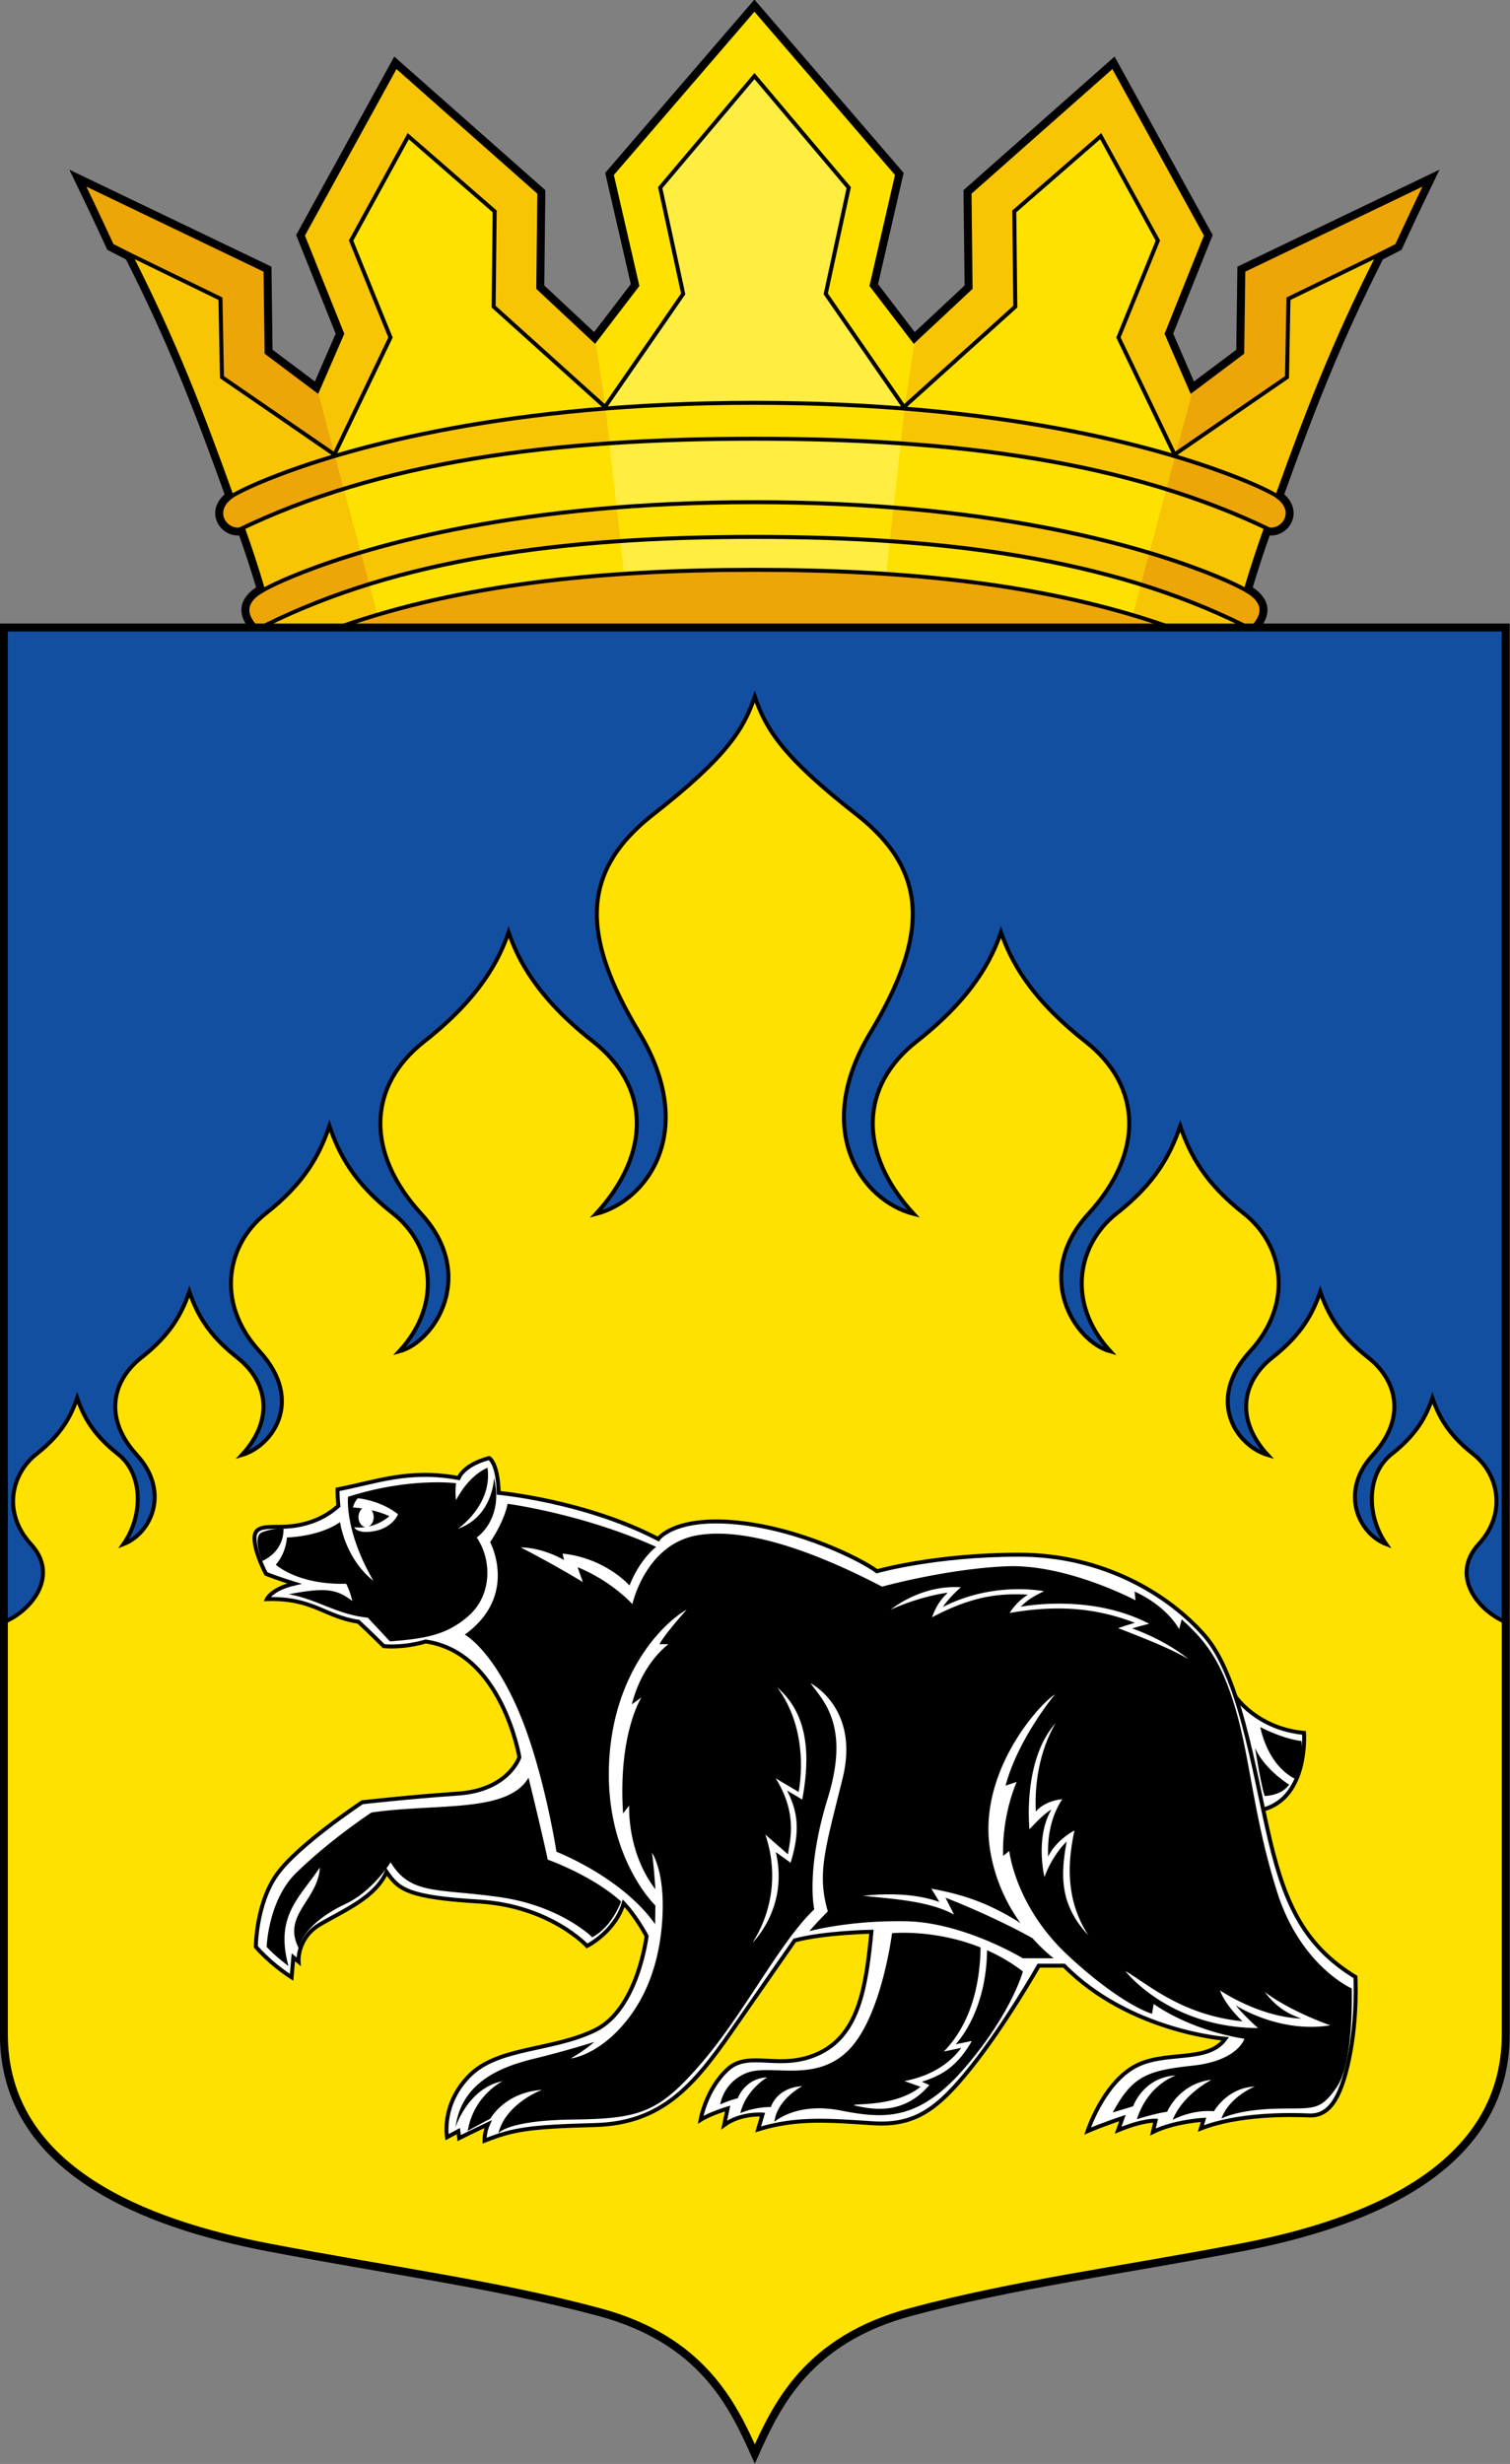 <?xml version="1.0" encoding="UTF-8" standalone="no"?>
<svg
   xmlns:dc="http://purl.org/dc/elements/1.1/"
   xmlns:cc="http://creativecommons.org/ns#"
   xmlns:rdf="http://www.w3.org/1999/02/22-rdf-syntax-ns#"
   xmlns:svg="http://www.w3.org/2000/svg"
   xmlns="http://www.w3.org/2000/svg"
   xmlns:sodipodi="http://sodipodi.sourceforge.net/DTD/sodipodi-0.dtd"
   xmlns:inkscape="http://www.inkscape.org/namespaces/inkscape"
   width="380"
   height="620"
   viewBox="0 0 100.542 164.042"
   version="1.1"
   id="svg847"
   sodipodi:docname="karhum.svg"
   inkscape:version="1.0.2 (e86c870879, 2021-01-15, custom)">
  <rect x="0" y="0" width="100.542" height="164.042" fill="#808080" stroke="none"/>
  <defs
     id="defs841" />
  <sodipodi:namedview
     id="base"
     pagecolor="#ffffff"
     bordercolor="#666666"
     borderopacity="1.0"
     inkscape:pageopacity="0.0"
     inkscape:pageshadow="2"
     inkscape:zoom="0.7"
     inkscape:cx="428.45663"
     inkscape:cy="304.67717"
     inkscape:document-units="px"
     inkscape:current-layer="layer1"
     inkscape:document-rotation="0"
     showgrid="false"
     inkscape:snap-smooth-nodes="true"
     inkscape:showpageshadow="false"
     borderlayer="true"
     units="px"
     inkscape:window-width="1920"
     inkscape:window-height="1017"
     inkscape:window-x="-8"
     inkscape:window-y="-4"
     inkscape:window-maximized="1"
     inkscape:snap-global="true" />
  <g
     inkscape:label="Layer 1"
     inkscape:groupmode="layer"
     id="layer1"
     transform="translate(-47.778,-32.884)">
    <g
       id="g1385"
       inkscape:transform-center-x="2.6121897"
       inkscape:transform-center-y="7.9707106"
       style="stroke-width:1.015"
       transform="matrix(0.989,0,0,0.981,18.842,-28.318)" />
    <g
       id="g1429"
       inkscape:transform-center-x="7.8853022"
       inkscape:transform-center-y="2.6169913"
       transform="matrix(0.7,0.696,-0.698,0.694,187.275,-24.247)"
       style="stroke-width:1.015" />
    <g
       id="g1433"
       inkscape:transform-center-x="7.9707103"
       inkscape:transform-center-y="-2.6121908"
       transform="matrix(0,0.984,-0.987,0,303.479,97.047)"
       style="stroke-width:1.015" />
    <g
       id="g1437"
       inkscape:transform-center-x="2.6169913"
       inkscape:transform-center-y="-7.8853041"
       transform="matrix(-0.7,0.696,-0.698,-0.694,299.385,264.512)"
       style="stroke-width:1.015" />
    <g
       id="g1542"
       transform="matrix(1,0,0,0.999,-0.006,0.03)"
       style="stroke-width:1">
      <path
         style="font-variation-settings:normal;vector-effect:none;fill:#ffe100;fill-opacity:1;stroke:none;stroke-width:0.529;stroke-linecap:butt;stroke-linejoin:miter;stroke-miterlimit:4;stroke-dasharray:none;stroke-dashoffset:0;stroke-opacity:1;stop-color:#000000"
         d="m 148.043,74.708 v 93.748 c 0,9.064 -9.494,12.655 -17.631,14.209 -8.137,1.554 -15.107,2.456 -21.977,4.297 -6.87,1.841 -8.922,6.178 -10.392,9.465 -1.47,-3.288 -3.522,-7.625 -10.392,-9.465 -6.87,-1.841 -13.84,-2.742 -21.977,-4.297 -8.137,-1.554 -17.631,-5.145 -17.631,-14.209 V 74.708 Z"
         id="path1499"
         sodipodi:nodetypes="cszzczzscc" />
      <g
         id="g1908"
         transform="matrix(0.989,0,0,0.981,19.124,-28.318)"
         style="stroke-width:1.015">
        <path
           style="font-variation-settings:normal;opacity:1;vector-effect:none;fill:#ffe100;fill-opacity:1;stroke:none;stroke-width:0.537;stroke-linecap:butt;stroke-linejoin:miter;stroke-miterlimit:4;stroke-dasharray:none;stroke-dashoffset:0;stroke-opacity:1;stop-color:#000000;stop-opacity:1"
           d="m 113.443,105.083 c 1.322,-1.45 0.125,-2.331 -0.44,-2.675 0.466,-1.56 0.847,-2.727 1.277,-3.939 1.181,0.274 2.274,-1.309 0.844,-2.412 2.039,-5.713 3.772,-10.298 6.756,-16.241 l 1.25,-0.649 c 0,0 1.112,-2.444 2.188,-4.673 l -12.767,6.183 -0.072,5.607 -3.228,2.444 -1.578,-3.666 2.654,-6.686 -6.384,-11.718 -9.827,8.771 0.072,6.47 -3.658,3.451 -2.726,-3.595 1.721,-7.549 -9.755,-11.431 -9.755,11.431 1.721,7.549 -2.726,3.595 -3.658,-3.451 0.072,-6.47 -9.827,-8.771 -6.384,11.718 2.654,6.686 -1.578,3.666 -3.228,-2.444 -0.072,-5.607 -12.767,-6.183 c 1.076,2.229 2.188,4.673 2.188,4.673 l 1.25,0.649 c 2.984,5.943 4.717,10.527 6.756,16.241 -1.43,1.103 -0.337,2.686 0.844,2.412 0.43,1.212 0.81,2.379 1.277,3.939 -0.564,0.345 -1.762,1.225 -0.44,2.675"
           id="path1876"
           sodipodi:nodetypes="ccccccccccccccccccccccccccccccccccccc" />
        <path
           id="path1851"
           style="font-variation-settings:normal;opacity:1;vector-effect:none;fill:#ffed42;fill-opacity:1;stroke:none;stroke-width:0.958;stroke-linecap:butt;stroke-linejoin:miter;stroke-miterlimit:4;stroke-dasharray:none;stroke-dashoffset:0;stroke-opacity:1;stop-color:#000000;stop-opacity:1"
           d="m 198.66,-138.445 -23.699,28.246 5.783,26.883 -19.617,29.078 c 11.415,-0.918 23.834,-1.494 37.533,-1.494 13.699,0 26.118,0.577 37.533,1.494 l -19.617,-29.078 5.783,-26.883 z m 0,91.805 c -12.682,0 -24.754,0.54 -36.543,1.361 l 1.775,16.082 c 10.605,-0.847 22.117,-1.375 34.768,-1.375 12.65,0 24.163,0.528 34.768,1.375 l 1.775,-16.082 c -11.789,-0.821 -23.861,-1.361 -36.543,-1.361 z m 0,24.85 c 0,0 -22.024,0.419 -33.812,1.24 l 1.775,16.082 c 10.605,-0.847 32.037,-1.254 32.037,-1.254 0,0 21.432,0.407 32.037,1.254 l 1.775,-16.082 c -11.789,-0.821 -33.812,-1.24 -33.812,-1.24 z"
           transform="matrix(0.268,0,0,0.268,26.575,104.713)" />
        <path
           id="path1782"
           style="font-variation-settings:normal;opacity:1;vector-effect:none;fill:#f7c504;fill-opacity:1;stroke:none;stroke-width:1.002;stroke-linecap:butt;stroke-linejoin:miter;stroke-miterlimit:4;stroke-dasharray:none;stroke-dashoffset:0;stroke-opacity:1;stop-color:#000000;stop-opacity:1"
           d="m 108.393,-141.785 -23.84,43.66 9.912,24.91 -5.893,13.662 -17.609,-3.582 -0.758,-22.729 -41.52,-26.67 c 3.904,8.248 8.055,17.355 8.055,17.355 l 4.67,2.418 c 11.144,22.142 17.615,39.223 25.23,60.51 -5.339,4.109 -1.257,10.009 3.154,8.986 1.605,4.516 3.027,8.865 4.768,14.678 -2.107,1.284 -6.581,4.564 -1.643,9.967 h 27.125 l 3.807,-3.23 -2.104,-7.945 c 19.109,-5.963 40.288,-9.19 63.1,-10.756 l -0.955,-8.646 c -28.214,2.254 -49.43,6.962 -64.248,11.457 l -4.275,-16.146 c 20.199,-6.29 42.606,-9.71 66.748,-11.393 l -0.99,-8.959 c -30.005,2.412 -52.412,7.399 -67.943,12.1 l -0.133,-0.502 14.104,-29.627 -9.91,-24.531 14.369,-26.426 21.732,19.041 -0.268,24.107 28,25.391 -2.596,-17.457 L 144.822,-85 l 0.268,-24.107 z m 180.535,0 -36.697,32.678 0.268,24.107 -13.66,12.857 -2.596,17.457 28,-25.391 -0.268,-24.107 21.732,-19.041 14.369,26.426 -9.91,24.531 14.104,29.627 -0.133,0.502 c -15.531,-4.701 -37.938,-9.688 -67.943,-12.1 l -0.99,8.959 c 24.142,1.682 46.549,5.103 66.748,11.393 l -4.275,16.146 c -14.818,-4.495 -36.034,-9.203 -64.248,-11.457 l -0.955,8.646 c 22.811,1.566 43.991,4.793 63.1,10.756 l -2.104,7.945 3.807,3.23 h 27.125 c 4.938,-5.402 0.465,-8.683 -1.643,-9.967 1.741,-5.813 3.163,-10.162 4.768,-14.678 4.411,1.023 8.493,-4.877 3.154,-8.986 7.615,-21.287 14.087,-38.368 25.23,-60.51 l 4.67,-2.418 c 0,0 4.151,-9.108 8.055,-17.355 l -41.52,26.67 -0.758,22.729 -17.609,3.582 -5.893,-13.662 9.912,-24.91 z"
           transform="matrix(0.268,0,0,0.268,26.575,104.713)" />
        <path
           id="path1778"
           style="font-variation-settings:normal;opacity:1;vector-effect:none;fill:#eda608;fill-opacity:1;stroke:none;stroke-width:1.002;stroke-linecap:butt;stroke-linejoin:miter;stroke-miterlimit:4;stroke-dasharray:none;stroke-dashoffset:0;stroke-opacity:1;stop-color:#000000;stop-opacity:1"
           d="m 28.572,-112.59 8.578,17.158 27.262,13.359 0.363,19.852 28.275,19.58 L 88.572,-59.553 76.518,-68.66 76.25,-89.553 Z m 340.176,0 -47.678,23.037 -0.268,20.893 -12.055,9.107 -4.479,16.912 28.275,-19.58 0.363,-19.852 27.262,-13.359 z M 93.184,-42.139 c -5.322,1.611 -10.45,3.236 -14.123,4.645 -8.408,3.223 -11.484,5.146 -12.822,5.982 -2.584,1.867 -3.145,6.688 2.557,8.049 8.401,-4.118 17.29,-7.533 26.574,-10.424 z m 210.953,0 -2.186,8.252 c 9.284,2.891 18.173,6.306 26.574,10.424 5.702,-1.361 5.141,-6.182 2.557,-8.049 -1.339,-0.837 -4.414,-2.759 -12.822,-5.982 -3.674,-1.408 -8.801,-3.034 -14.123,-4.645 z M 99.645,-17.74 c -5.487,1.664 -10.555,3.333 -14.266,4.783 -7.963,3.113 -10.877,4.971 -12.145,5.779 -3.877,3.524 -1.125,7.674 -1.125,7.674 l 3.547,0.102 C 83.897,-3.521 92.611,-6.944 101.748,-9.795 Z m 198.031,0 -2.104,7.945 c 9.137,2.851 17.851,6.274 26.092,10.393 l 3.547,-0.102 c 0,0 2.752,-4.15 -1.125,-7.674 -1.268,-0.808 -4.181,-2.666 -12.145,-5.779 -3.71,-1.451 -8.779,-3.119 -14.266,-4.783 z"
           transform="matrix(0.268,0,0,0.268,26.575,104.713)" />
        <path
           style="font-variation-settings:normal;opacity:1;vector-effect:none;fill:none;fill-opacity:1;stroke:#000000;stroke-width:0.269;stroke-linecap:butt;stroke-linejoin:miter;stroke-miterlimit:4;stroke-dasharray:none;stroke-dashoffset:0;stroke-opacity:1;stop-color:#000000;stop-opacity:1"
           d="m 36.523,79.099 7.3,3.586 0.097,5.328 7.572,5.255 3.777,-7.951 -2.654,-6.584 3.848,-7.092 5.82,5.111 -0.072,6.47 7.498,6.815 5.266,-7.684 -1.548,-7.215 6.346,-7.581 6.346,7.581 -1.548,7.215 5.266,7.684 7.498,-6.815 -0.072,-6.47 5.82,-5.111 3.848,7.092 -2.654,6.584 3.777,7.951 7.572,-5.255 0.097,-5.328 7.3,-3.586"
           id="path1750"
           sodipodi:nodetypes="ccccccccccccccccccccccccc" />
        <path
           style="font-variation-settings:normal;opacity:1;vector-effect:none;fill:none;fill-opacity:1;stroke:#000000;stroke-width:0.537;stroke-linecap:butt;stroke-linejoin:miter;stroke-miterlimit:4;stroke-dasharray:none;stroke-dashoffset:0;stroke-opacity:1;stop-color:#000000;stop-opacity:1"
           d="m 113.443,105.083 c 1.322,-1.45 0.125,-2.331 -0.44,-2.675 0.466,-1.56 0.847,-2.727 1.277,-3.939 1.181,0.274 2.274,-1.309 0.844,-2.412 2.039,-5.713 3.772,-10.298 6.756,-16.241 l 1.25,-0.649 c 0,0 1.112,-2.444 2.188,-4.673 l -12.767,6.183 -0.072,5.607 -3.228,2.444 -1.578,-3.666 2.654,-6.686 -6.384,-11.718 -9.827,8.771 0.072,6.47 -3.658,3.451 -2.726,-3.595 1.721,-7.549 -9.755,-11.431 -9.755,11.431 1.721,7.549 -2.726,3.595 -3.658,-3.451 0.072,-6.47 -9.827,-8.771 -6.384,11.718 2.654,6.686 -1.578,3.666 -3.228,-2.444 -0.072,-5.607 -12.767,-6.183 c 1.076,2.229 2.188,4.673 2.188,4.673 l 1.25,0.649 c 2.984,5.943 4.717,10.527 6.756,16.241 -1.43,1.103 -0.337,2.686 0.844,2.412 0.43,1.212 0.81,2.379 1.277,3.939 -0.564,0.345 -1.762,1.225 -0.44,2.675"
           id="path1763"
           sodipodi:nodetypes="ccccccccccccccccccccccccccccccccccccc" />
        <path
           style="font-variation-settings:normal;opacity:1;vector-effect:none;fill:#eda608;fill-opacity:1;stroke:#000000;stroke-width:0.269;stroke-linecap:butt;stroke-linejoin:miter;stroke-miterlimit:4;stroke-dasharray:none;stroke-dashoffset:0;stroke-opacity:1;stop-color:#000000;stop-opacity:1"
           d="m 107.541,104.926 c -7.98,-2.809 -17.289,-3.825 -27.769,-3.825 -10.48,0 -19.789,1.017 -27.769,3.825 z"
           id="path1769"
           sodipodi:nodetypes="czcc" />
        <path
           id="path1767"
           style="font-variation-settings:normal;opacity:1;vector-effect:none;fill:none;fill-opacity:1;stroke:#000000;stroke-width:0.269;stroke-linecap:butt;stroke-linejoin:miter;stroke-miterlimit:4;stroke-dasharray:none;stroke-dashoffset:0;stroke-opacity:1;stop-color:#000000;stop-opacity:1"
           d="m 114.548,98.415 c -9.534,-4.683 -21.228,-6.221 -34.775,-6.221 -13.547,0 -25.241,1.537 -34.775,6.221 m 1.837,6.457 c 9.03,-4.524 20.106,-6.009 32.938,-6.009 12.832,0 23.908,1.485 32.938,6.009 m -66.525,-2.087 c 0.339,-0.217 1.12,-0.715 3.252,-1.551 4.685,-1.836 14.597,-4.728 30.335,-4.728 15.737,0 25.649,2.892 30.335,4.728 2.132,0.836 2.913,1.334 3.252,1.551 M 44.312,96.255 c 0.358,-0.225 1.182,-0.74 3.434,-1.605 4.947,-1.901 15.412,-4.895 32.027,-4.895 16.615,0 27.08,2.994 32.027,4.895 2.251,0.865 3.075,1.381 3.434,1.605" />
      </g>
      <path
         style="font-variation-settings:normal;opacity:1;vector-effect:none;fill:#124fa1;fill-opacity:1;stroke:#000000;stroke-width:0.265;stroke-linecap:butt;stroke-linejoin:miter;stroke-miterlimit:4;stroke-dasharray:none;stroke-dashoffset:0;stroke-opacity:1;stop-color:#000000;stop-opacity:1"
         d="m 104.814,87.164 c 4.888,3.83 4.777,8.138 0.909,14.574 -3.868,6.436 -0.599,11.153 2.899,12.051 -3.728,-4.079 -3.6,-8.518 0.193,-11.496 3.793,-2.978 5.021,-5.535 5.62,-7.283 0.599,1.748 1.827,4.305 5.62,7.283 3.793,2.978 3.921,7.418 0.193,11.496 -3.728,4.079 -0.903,8.522 1.469,9.159 -2.983,-3.263 -2.172,-7.162 0.419,-9.197 2.591,-2.035 3.571,-3.899 4.231,-5.827 0.66,1.928 1.64,3.792 4.231,5.827 2.591,2.035 3.401,5.934 0.419,9.197 -2.983,3.263 -0.888,6.294 1.175,6.902 -2.245,-2.456 -1.635,-4.966 0.315,-6.498 1.95,-1.532 2.688,-2.935 3.185,-4.386 0.497,1.451 1.235,2.855 3.185,4.386 1.95,1.532 2.561,4.042 0.315,6.498 -2.245,2.456 -0.951,5.235 0.885,5.941 -1.347,-1.952 -1.294,-4.697 0.369,-6.002 1.663,-1.306 2.292,-2.502 2.715,-3.739 0.424,1.237 1.053,2.433 2.715,3.739 1.663,1.306 2.283,3.908 0.369,6.002 -1.914,2.094 -0.066,4.421 1.796,5.203 V 74.708 H 48.043 v 66.287 c 1.862,-0.782 3.71,-3.109 1.796,-5.203 -1.914,-2.094 -1.294,-4.697 0.369,-6.002 1.663,-1.306 2.292,-2.502 2.715,-3.739 0.424,1.237 1.053,2.433 2.715,3.739 1.663,1.306 1.716,4.05 0.369,6.002 1.835,-0.706 3.13,-3.485 0.885,-5.941 -2.245,-2.456 -1.635,-4.966 0.315,-6.498 1.95,-1.532 2.688,-2.935 3.185,-4.386 0.497,1.451 1.235,2.855 3.185,4.386 1.95,1.532 2.561,4.042 0.315,6.498 2.063,-0.608 4.158,-3.639 1.175,-6.902 -2.983,-3.263 -2.172,-7.162 0.419,-9.197 2.591,-2.035 3.571,-3.899 4.231,-5.827 0.66,1.928 1.64,3.792 4.231,5.827 2.591,2.035 3.401,5.934 0.419,9.197 2.372,-0.637 5.197,-5.081 1.469,-9.159 -3.728,-4.079 -3.6,-8.518 0.193,-11.496 3.793,-2.978 5.021,-5.535 5.62,-7.283 0.599,1.748 1.827,4.305 5.62,7.283 3.793,2.978 3.921,7.418 0.193,11.496 3.499,-0.899 6.768,-5.615 2.899,-12.051 -3.868,-6.436 -3.979,-10.745 0.909,-14.574 4.888,-3.83 6.014,-5.647 6.771,-7.852 0.757,2.205 1.882,4.022 6.771,7.852 z"
         id="path1368"
         sodipodi:nodetypes="zzczczzczczzczczzczczzcccczzczczzczczzczczzczczzcz" />
      <path
         style="font-variation-settings:normal;vector-effect:none;fill:none;fill-opacity:1;stroke:#000000;stroke-width:0.529;stroke-linecap:butt;stroke-linejoin:miter;stroke-miterlimit:4;stroke-dasharray:none;stroke-dashoffset:0;stroke-opacity:1;stop-color:#000000"
         d="m 148.043,74.708 v 93.748 c 0,9.064 -9.494,12.655 -17.631,14.209 -8.137,1.554 -15.107,2.456 -21.977,4.297 -6.87,1.841 -8.922,6.178 -10.392,9.465 -1.47,-3.288 -3.522,-7.625 -10.392,-9.465 -6.87,-1.841 -13.84,-2.742 -21.977,-4.297 -8.137,-1.554 -17.631,-5.145 -17.631,-14.209 V 74.708 Z"
         id="path1291"
         sodipodi:nodetypes="cszzczzscc" />
      <g
         id="g1480"
         transform="matrix(0.579,0,0,0.579,-84.862,62.428)"
         style="stroke-width:0.457;stroke-miterlimit:4;stroke-dasharray:none">
        <path
           style="font-variation-settings:normal;opacity:1;vector-effect:none;fill:#ffffff;fill-opacity:1;stroke:#000000;stroke-width:0.457;stroke-linecap:butt;stroke-linejoin:miter;stroke-miterlimit:4;stroke-dasharray:none;stroke-dashoffset:0;stroke-opacity:1;stop-color:#000000;stop-opacity:1"
           d="m 374.359,157.252 c 0.264,1.238 0.524,2.43 0.788,3.544 1.804,7.617 4.109,12.228 9.822,15.735 0,0 0.267,4.61 -0.735,9.421 -1.002,4.811 -2.405,6.615 -4.61,6.515 -2.205,-0.1 -8.118,-0.2 -12.428,1.503 l 0.301,-1.002 c 0,0 -3.408,0.2 -5.813,1.403 l 0.301,-1.303 c 0,0 -1.403,-0.1 -4.31,1.102 l 0.501,-1.403 c 0,0 -2.405,0.802 -4.009,1.503 0,0 1.704,-5.212 5.212,-7.316 3.508,-2.105 8.519,-0.401 10.624,-3.307 0,0 -11.025,-0.802 -18.542,-8.419 h -2.907 c 0,0 -3.809,6.715 -7.717,11.626 -3.909,4.911 -6.515,6.815 -11.326,6.515 -4.811,-0.301 -8.72,-0.702 -13.23,0.702 l 0.501,-1.704 c 0,0 -2.506,-0.2 -4.41,1.203 l 0.401,-1.904 c 0,0 -2.005,0.601 -3.107,1.303 0,0 0.601,-3.508 3.107,-5.813 2.506,-2.305 6.106,0.312 10.624,-1.904 4.518,-2.216 5.312,-7.717 5.913,-13.931 0,0 -5.512,0.1 -8.82,1.002 0,0 -3.007,4.31 -7.316,10.524 -4.31,6.214 -8.018,10.524 -15.635,10.724 -7.617,0.2 -9.421,0.501 -12.729,1.804 0,0 0,-1.002 0.401,-1.904 0,0 -1.904,0.902 -3.307,1.604 l -0.1,-0.802 -1.303,0.702 c 0,0 -0.702,-3.809 2.606,-7.116 3.307,-3.307 9.521,-2.806 14.433,-5.212 4.911,-2.405 5.913,-10.824 5.913,-10.824 0,0 -1.169,-2.238 -2.639,-3.775 -1.002,3.307 -4.209,4.911 -4.209,4.911 0,0 -4.242,-4.619 -12.428,-5.112 -8.186,-0.492 -9.256,-1.4 -10.624,-3.408 -1.303,2.907 -4.675,4.309 -7.617,6.014 -2.719,1.575 -2.506,4.31 -2.506,4.31 l -0.601,-0.501 -0.2,2.305 c -2.506,-1.604 -4.109,-3.508 -4.109,-3.508 0,0 0,-4.911 2.405,-8.319 2.405,-3.408 9.822,-8.319 9.822,-8.319 0,0 5.212,-0.601 11.025,-1.002 5.813,-0.401 7.052,-4.18 7.052,-4.18 0,0 -1.984,-12.048 -10.772,-13.324 -2.705,0.792 -4.832,0.532 -4.832,0.532 0,0 -1.403,-1.403 -2.907,-2.806 -3.958,-0.595 -5.188,-2.759 -10.524,-2.606 0,0 0.54,-1.181 3.146,-1.782 0,0 -1.787,-0.546 -3.246,-1.125 0,0 -1.102,-2.005 -1.303,-3.708 -0.2,-1.704 0.866,-1.704 2.907,-1.704 2.041,0 4.61,-0.501 6.715,-2.405 0,0 -0.1,-0.902 -0.1,-1.904 4.389,-0.835 8.171,-2.378 13.931,-1.303 0,0 0.501,-1.503 3.508,-2.305 0,0 1.002,0.501 1.102,4.009 0,0 9.922,0.902 18.341,5.312 0,0 1.804,-2.606 9.02,-1.904 7.216,0.702 14.232,4.21 16.136,5.613 0,0 6.615,-1.904 16.337,-1.904 9.722,0 17.239,4.61 21.348,9.321 1.455,1.668 2.596,4.152 3.543,7.004 0,0 2.471,3.687 7.883,4.188 0,0 0.529,7.411 -4.696,8.817 z"
           id="path1474"
           sodipodi:nodetypes="cscsscccccccscccsscccccssccsscccccsscccscsccccscscccccccssccccccscssccc" />
        <path
           id="path1476"
           style="font-variation-settings:normal;opacity:1;vector-effect:none;fill:#000000;fill-opacity:1;stroke:none;stroke-width:1.728;stroke-linecap:butt;stroke-linejoin:miter;stroke-miterlimit:4;stroke-dasharray:none;stroke-dashoffset:0;stroke-opacity:1;stop-color:#000000;stop-opacity:1"
           d="m 1076.064,444.973 c 0,0 -7.576,2.651 -13.637,14.016 0,0 -0.553,-2.47 -0.019,-7.291 0,0 -20.087,-2.679 -46.873,5.893 0,0 -1.607,14.731 10.982,36.428 0,0 -11.251,-7.767 -14.465,-25.445 0,0 -7.232,5.892 -23.035,6.695 0,0 -0.267,6.696 -4.82,11.785 0,0 9.374,8.84 30.535,8.305 0,0 1.606,2.946 2.678,7.5 -7.047,-5.416 -11.979,-5.901 -27.588,-2.947 12.53,2.252 20.919,8.843 34.285,10.18 l 9.617,10.297 c 14.326,-1.143 24.494,-2.41 34.334,-11.264 9.84,-8.854 10.052,-23.969 3.33,-33.867 0,0 11.855,-7.805 7.504,-25.941 0,0 -0.314,16.806 -15.707,22.174 0,0 15.152,-10.227 12.879,-26.516 z m -56.242,13.242 c 0,0 9.642,0.802 17.41,6.963 0,0 -2.142,5.625 -9.91,7.232 -7.768,1.607 -9.107,-1.607 -9.107,-1.607 1.764,0.208 3.414,0.149 4.934,-0.072 a 3.292,4.334 0 0 1 -3.061,-4.322 3.292,4.334 0 0 1 1.637,-3.746 c -2.424,-0.359 -4.047,-0.43 -4.047,-0.43 0,0 0.537,-2.41 2.145,-4.018 z m 64.955,2.414 c -1.515,7.955 -7.576,16.668 -7.576,16.668 0,-10e-6 12.502,23.108 -10.984,40.154 0,0 11.364,6.059 22.729,31.818 11.364,25.759 17.045,62.504 17.045,62.504 0,0 28.412,10.986 42.807,31.441 l 0.125,-8.082 c 0,0 -21.243,-20.312 -20.172,-59.955 1.071,-39.643 22.5,-62.142 33.75,-68.57 0,0 -9.642,10.714 -11.785,15 l 3.889,0.012 c 0,0 -11.363,7.954 -15.908,26.137 l 4.166,-3.031 c 0,0 -10.228,15.909 -7.955,50.381 l 2.652,-3.408 c 0,0 -1.137,20.077 11.363,36.365 0,0 -0.758,-11.743 -1.516,-15.91 0,0 5.731,7.892 4.547,28.41 -1.194,20.702 -7.956,37.124 -19.32,48.867 -10.829,11.191 -20.455,12.121 -20.455,12.121 0,0 6.188,-3.535 10.229,-7.197 1e-4,0 -11.744,3.788 -25.76,7.197 -14.016,3.409 -31.819,9.849 -34.471,29.926 0,0 5.303,-17.046 20.455,-20.076 0,0 -12.501,6.061 -15.152,21.592 0,0 7.577,-4.166 9.85,-5.303 0,0 6.061,-11.366 22.35,-12.502 0,0 -15.532,5.683 -18.941,18.941 0,0 3.41,-5.682 32.578,-6.061 29.168,-0.379 37.124,-3.031 55.685,-24.623 18.562,-21.592 34.027,-52.627 48.865,-66.67 0,0 -3.864,-16.777 5.885,-48.383 9.748,-31.606 -2.113,-42.268 -7.5,-49.82 0,0 21.428,10.714 13.928,41.25 -7.5,30.536 -11.249,41.248 -6.428,57.855 0,0 -3.62,3.526 -8.035,8.572 0,0 17.677,-4.821 42.32,-4.285 24.643,0.536 50.357,16.07 50.357,16.07 h 13.393 c 0,0 -4.113,-2.986 -9.201,-8.717 -14.759,-8.312 -33.617,-16.071 -37.768,-17.584 l 3.697,7.312 c -10.963,-6.029 -27.301,-6.833 -39.492,-8.154 12.367,-1.285 23.612,-0.705 33.141,2.672 l -3.469,-5.771 c 11.262,2.145 23.211,5.073 38.635,14.947 -5.782,-8.09 -11.52,-19.301 -13.4,-33.455 -4.292,-32.302 20.895,-61.071 28.395,-65.893 0,0 -16.073,19.285 -21.43,39.643 l 4.822,-1.607 c 0,0 -6.428,13.93 -5.893,32.145 l 2.678,-2.145 c 0,0 2.46,24.06 25.74,45.629 23.28,21.569 36.182,25.086 36.182,25.086 l 0.756,-4.285 c 0,0 14.427,11.027 39.33,15.156 0,0 -2.722,9.486 -22.275,11.629 -19.554,2.143 -26.251,4.286 -34.822,20.357 l 8.84,-2.678 c 0,0 4.286,-12.591 18.482,-13.395 -0.536,0.268 -12.053,4.02 -16.875,19.02 0,0 8.304,-2.679 13.125,-3.215 0,0 5.089,-12.323 19.285,-13.93 0,0 -12.321,6.162 -16.875,17.412 0,0 8.037,-4.554 17.947,-3.75 0,0 5.624,-10.179 17.678,-10.715 0,0 -10.983,4.285 -14.465,13.928 0,0 6.43,-3.749 23.037,-4.285 16.607,-0.536 19.479,1.645 27.055,-9.467 7.576,-11.112 6.439,-42.807 6.439,-42.807 0,0 -22.155,-9.691 -32.334,-41.834 -10.179,-32.143 -11.504,-56.927 -17.992,-79.285 -6.488,-22.358 -14.086,-30.682 -23.441,-39.189 l -1.109,4.24 c -6.44,-10.985 -19.32,-16.287 -19.32,-16.287 l 0.379,3.787 c 0,0 -29.925,-15.91 -56.062,-14.773 -26.138,1.136 -53.918,8.84 -53.918,8.84 -25.38,-13.258 -57.199,-26.138 -79.928,-22.35 -22.728,3.788 -28.41,29.924 -28.41,29.924 -10.985,-11.364 -23.781,-16 -23.781,-16 l 2.273,6.439 c -14.395,-8.713 -26.98,-15.061 -26.98,-15.061 10.163,0.157 18.83,5.506 18.83,5.506 l -0.646,-2.809 c 18.561,1.894 29.057,13.859 29.057,13.859 4.573,-11.678 11.568,-16.779 11.568,-16.779 -31.82,-14.395 -64.49,-18.719 -64.49,-18.719 z m -58.998,2.812 a 3.292,4.334 0 0 1 0.893,2.967 3.292,4.334 0 0 1 -2.193,4.084 c 5.552,-1.212 9.004,-4.51 9.004,-4.51 -2.654,-1.19 -5.318,-1.984 -7.703,-2.541 z m -38.229,7.922 c 0,0 -5.498,-0.113 -9.516,1.762 -4.018,1.875 -3.9e-4,11.787 0.268,12.322 0,0 9.388,-3.525 9.248,-14.084 z m 290.727,25.434 c 1.06,-0.015 2.14,0.012 3.238,0.086 0,0 -4.946,4.174 -7.814,8.555 13.362,-6.811 29.103,-9.166 43.893,-6.865 -3.96,1.98 -6.844,3.414 -10.158,6.785 4.338,-0.815 31.956,-5.074 55.758,7.383 -3.243,0.806 -5.798,1.534 -7.354,2.014 3.485,1.268 14.661,5.467 24.342,13.279 -8.808,-5.036 -19.403,-9.097 -30.439,-13.404 2.599,-0.871 4.624,-1.571 7.271,-2.297 -15.871,-6.128 -32.547,-8.097 -54.346,-4.289 1.577,-2.71 4.812,-6.141 7.949,-7.949 -12.936,-0.696 -24.235,0.678 -41.656,9.824 1.678,-4.375 3.18,-7.163 6.859,-10.711 -13.655,2.014 -24.748,7.4 -24.748,7.4 0,0 11.312,-9.584 27.205,-9.811 z m -76.49,43.561 c 10.47,9.196 15.609,23.319 10.857,48.732 l -6.572,-3.926 c 4.447,8.863 5.943,17.006 1.523,31.379 l -6.418,-4.641 c 5.718,24.185 -10.105,39.346 -10.105,39.346 8.985,-14.046 10.941,-31.171 5.555,-46.959 l 9.824,8.6 c 0.98,-6.55 4.126,-17.957 -5.359,-33.043 l 9.98,5.938 c 0.46,-2.358 4.908,-26.334 -9.285,-45.426 z m 120.805,15.535 c -9.67,16.652 -8.744,34.944 -8.555,38.373 4.365,-4.965 11.428,-5.311 11.428,-5.311 -6.101,9.434 -6.29,19.245 -6.113,24.939 3.63,-7.472 11.443,-11.381 11.443,-11.381 -3.072,14.149 -3.875,30.239 5.992,45.52 -12.213,-13.055 -12.169,-25.55 -9.393,-40.666 -2.463,2.19 -7.026,8.122 -9.637,15.383 0,0 -4.163,-17.113 3.031,-29.324 -2.677,1.449 -6.157,4.951 -9.529,8.578 0,0 -3.196,-29.694 11.332,-46.111 z m 88.844,1.711 c 0,0 2.652,15.91 14.774,22.35 0,0 4.546,-6.817 3.031,-16.287 -8.713,-1.136 -17.805,-6.062 -17.805,-6.062 z m -2.273,9.092 c 0,0 2.653,16.667 4.168,20.834 0,0 7.196,6.7e-4 10.605,-4.924 0,0 -10.607,-6.44 -14.773,-15.91 z m -315.293,12.879 c -9.007,15.563 -40.072,11.018 -68.186,15.152 0,0 -17.472,11.441 -32.578,26.139 -12.227,11.896 -12.879,32.199 -12.879,32.199 3.788,4.167 9.471,8.332 9.471,8.332 -5.875,-21.634 4.456,-29.28 13.637,-42.805 -0.843,14.306 -16.704,20.731 -9.092,35.229 0.884,-5.935 7.956,-13.636 20.078,-19.318 12.122,-5.682 19.697,-18.184 19.697,-18.184 8.713,14.395 20.341,11.294 47.352,15.152 26.517,3.788 40.152,17.426 40.152,17.426 8.713,-4.546 12.502,-15.531 12.502,-15.531 -12.501,-11.364 -31.82,-18.182 -31.82,-18.182 -2.652,-12.501 -8.334,-35.609 -8.334,-35.609 z m 162.994,67.377 c -3.315,-0.008 -5.256,0.191 -5.256,0.191 0,0 -4.508,36.428 -18.973,50.893 -14.464,14.464 -33.962,5.663 -44.19,9.83 -10.228,4.167 -11.365,13.637 -11.365,13.637 0,0 4.167,-1.895 7.576,-2.652 0,0 3.03,-8.713 12.879,-9.092 -0.379,0 -9.469,5.682 -11.742,15.531 0,0 5.682,-2.65 13.258,-2.65 0,0 2.272,-8.334 13.637,-9.092 0,0 -10.985,5.682 -12.121,15.531 0,0 9.47,-8.714 28.789,-4.926 19.319,3.788 34.093,4.547 54.17,-18.939 20.077,-23.486 24.867,-41.463 24.867,-41.463 -5.065,-3.904 -10.335,-6.903 -15.537,-9.221 -0.337,25.217 -11.331,38.285 -13.625,40.875 l 7.027,-1.477 c -6.257,10.929 -12.798,14.923 -21.697,17.725 l 3.242,1.439 c -11.126,13.038 -24.342,10.77 -32.764,8.791 0.218,-0.974 17.943,0.814 28.947,-8.031 l -6.99,-2.496 c 9.649,-1.831 18.7,-6.303 24.67,-14.424 l -7.596,1.602 c 11.587,-11.847 15.738,-28.804 15.961,-45.199 -13.57,-5.442 -26.309,-6.365 -33.168,-6.383 z m 95.994,16.621 c 9.958,5.709 24.281,19.064 50.838,21.852 -2.572,-2.402 -8.066,-8.404 -9.738,-13.449 0,0 16.738,11.523 35.283,12.24 -5.342,-1.914 -10.561,-4.499 -15.848,-11.537 11.425,8.653 28.395,14.463 28.395,14.463 -18.826,3.106 -35.762,-5.342 -40.982,-8.648 3.585,4.546 9.664,9.844 9.664,9.844 -38.832,-0.228 -57.611,-24.764 -57.611,-24.764 z"
           transform="scale(0.265)" />
        <path
           style="font-variation-settings:normal;opacity:1;vector-effect:none;fill:none;fill-opacity:1;stroke:#000000;stroke-width:0.457;stroke-linecap:butt;stroke-linejoin:miter;stroke-miterlimit:4;stroke-dasharray:none;stroke-dashoffset:0;stroke-opacity:1;stop-color:#000000;stop-opacity:1"
           d="m 371.172,144.247 c 1.336,4.024 2.286,8.78 3.187,13.005"
           id="path1478" />
      </g>
    </g>
  </g>
</svg>
